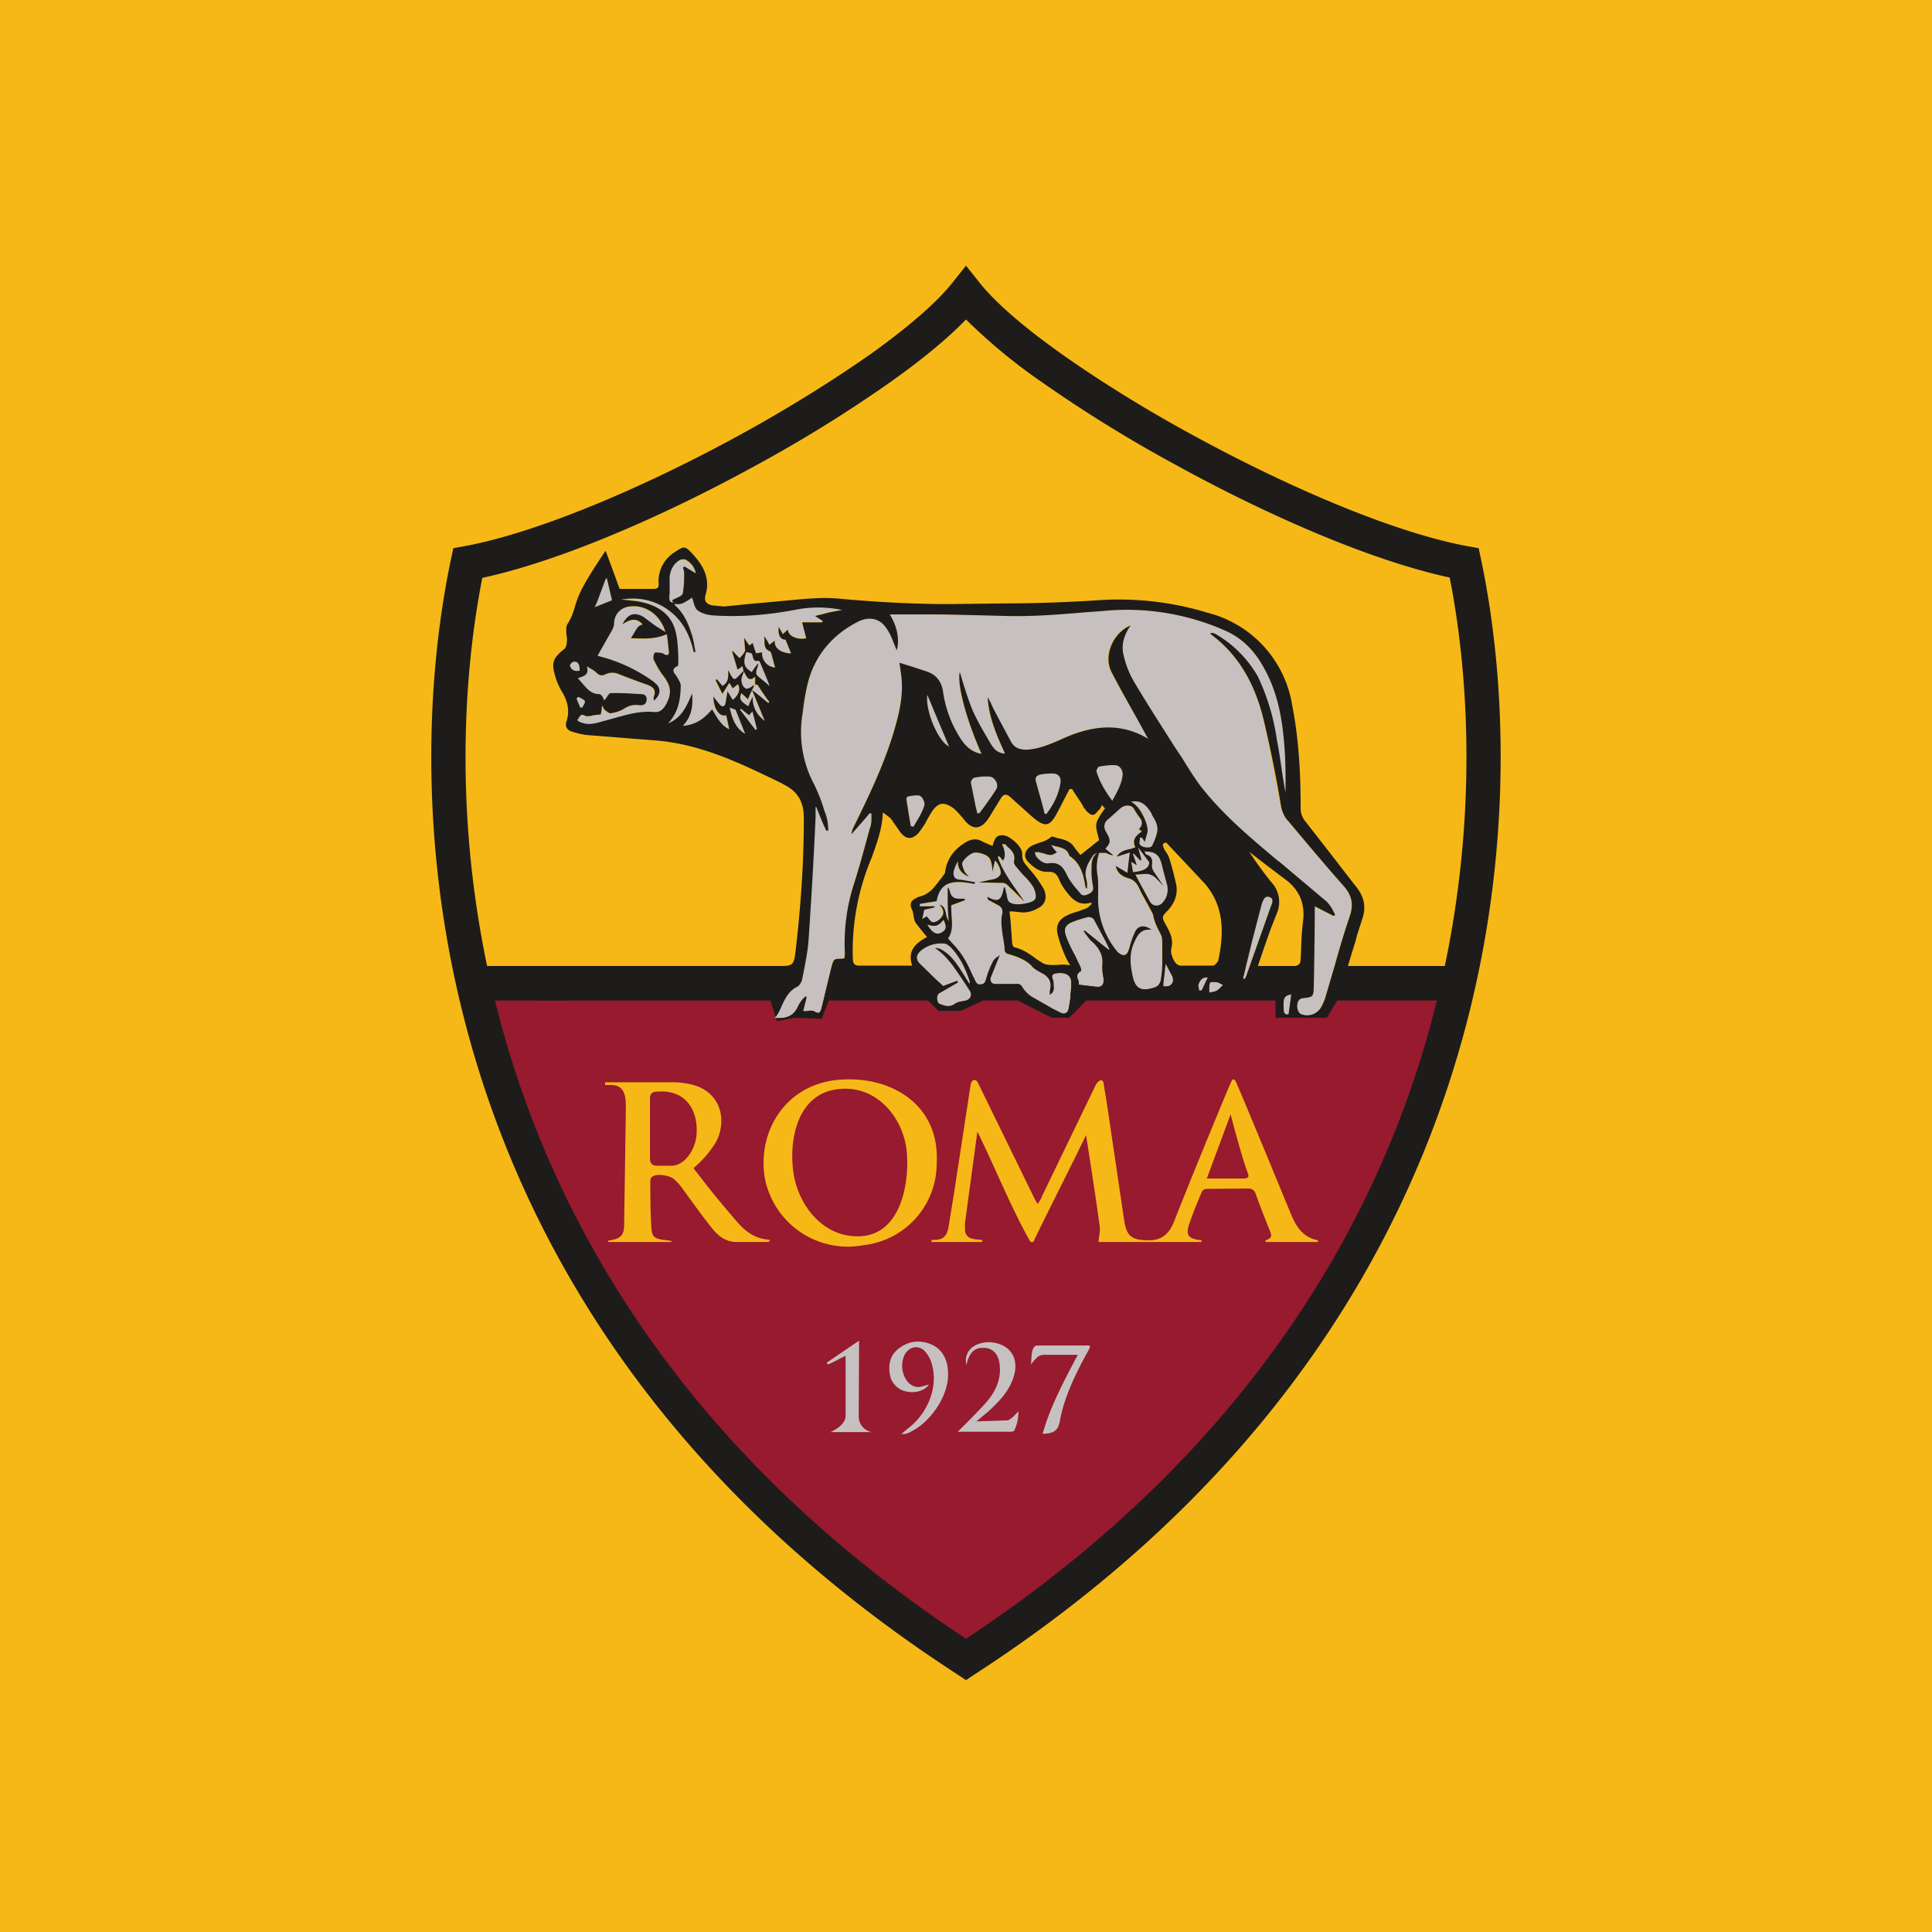 <!-- by TradingView --><svg xmlns="http://www.w3.org/2000/svg" width="56" height="56"><path fill="#F6B817" d="M0 0h56v56H0z"/><path d="M13.19 28a29.82 29.82 0 007.87 14.74 31.37 31.37 0 006.67 5.21c.1.06.18.07.28 0a31.72 31.72 0 006.86-5.41A30.1 30.1 0 0042.55 28h-.6l.02.07c.02.2.05.43-.02.43-.4 0-.83-.13-1.25-.25a4.6 4.6 0 00-1.24-.25h-.77l-.03.1-.22.74c-.03.12-.08.24-.14.35a.47.47 0 01-.6.2c-.05-.02-.1-.14-.1-.21 0-.1.02-.24.18-.25.27-.03.29-.04.3-.3V28h-1.85l-.09.23c0 .03-.03.07-.04.1l-.02.05h-.03l-.02-.02.08-.33V28h-2.29l.04.07.12.23c.04.1.03.21-.08.27-.04.02-.08.02-.12.02a.6.6 0 00-.06 0 1 1 0 000-.05v-.1a11.71 11.71 0 01.06-.44h-.1a4.58 4.58 0 01-.03.32v.08c-.03.12-.1.2-.22.23-.36.11-.53.03-.61-.34l-.05-.29h-.82c0 .09 0 .17.02.26l.02.14c0 .15-.06.22-.22.2a29.5 29.5 0 01-.5-.06.24.24 0 00-.02-.14c-.03-.08-.06-.17.08-.25.02 0 0-.1-.02-.14V28h-1.42l.02.01c.07.08.16.13.25.18l.09.05c.18.11.24.27.18.48v.12c.13-.08.12-.18.11-.28v-.08l-.02-.08c-.03-.08-.05-.16.09-.18.26-.04.42.04.44.23 0 .11 0 .23-.02.35v.07a2.74 2.74 0 01-.05.34c-.02.16-.12.22-.26.14a29.5 29.5 0 00-.2-.1l-.63-.36a.936.936 0 01-.27-.29c-.05-.07-.1-.08-.18-.07h-.59c-.1 0-.17-.08-.13-.2l.14-.33h-.14a3 3 0 00-.14.39c-.02.07-.04.14-.14.15-.12.02-.15-.06-.19-.14l-.01-.03a17.64 17.64 0 01-.18-.37h-.13c.07.14.13.3.18.45v.03l-.01.04-.15-.24-.18-.28h-.14l.24.35.23.34c.1.15.02.3-.15.32-.1.02-.2.03-.28.09-.16.11-.3.05-.45-.01-.04-.02-.06-.12-.06-.18l.03-.09v-.01l.57-.33-.01-.04v-.01l-.42.15-.19-.18-.4-.4h-.2l-.14.02-.14.02c-.2 0-.42 0-.63-.02l-.54-.02h-.99v.04l-.08.32-.21.85c-.03.11-.06.21-.22.1a.337.337 0 00-.2 0h-.12l.1-.4-.02-.03-.04.03-.07.07c-.04.06-.09.13-.12.2-.12.27-.34.35-.66.32.08-.1.14-.23.2-.35.09-.21.18-.42.42-.54.08-.03.14-.14.16-.22l.04-.2.04-.19H13.19zm22.18.51l.08.04-.07.07a.5.5 0 01-.12.1.52.52 0 01-.15.04l-.06.01v-.08c0-.07 0-.14.02-.2.01-.03.13-.03.2-.02.03 0 .06.02.1.04zm2.06.31l-.08.58c-.1.02-.14-.03-.14-.13-.02-.35 0-.4.22-.45zm-2.64-.12h-.04v-.06a.23.23 0 01-.01-.11c.04-.1.09-.21.27-.2l-.18.38h-.04z" fill="#971A2E"/><path d="M23.66 23.38l.14.36.15.34.06-.01c-.02-.14-.02-.29-.06-.42-.1-.3-.2-.62-.35-.9a3.22 3.22 0 01-.34-2.05c.05-.35.1-.7.2-1.03.22-.75.72-1.3 1.41-1.65.31-.17.64-.1.83.2.13.2.2.44.3.63.07-.24.04-.64-.21-1.04h1.1c.71.01 1.42.01 2.13.04.98.04 1.96-.07 2.95-.14a7.03 7.03 0 013.59.59c.47.22.81.58 1.06 1.03.35.61.51 1.29.58 1.98.06.55.07 1.11.06 1.67L37 21.44a6.35 6.35 0 00-.55-1.83 3.33 3.33 0 00-1.22-1.23.24.24 0 00-.16-.03l.05.06c.8.6 1.25 1.45 1.49 2.41.2.86.34 1.73.52 2.6.03.1.08.23.15.32.54.64 1.07 1.28 1.63 1.9.25.29.33.56.2.93-.25.75-.45 1.51-.68 2.27-.03.12-.08.24-.14.35a.47.47 0 01-.6.2c-.05-.02-.1-.14-.1-.21 0-.1.02-.24.18-.25.27-.03.29-.04.3-.3l.02-2.22v-.14c.2.1.37.2.55.28l.05-.04c-.08-.13-.14-.28-.25-.38l-1.36-1.15c-.78-.64-1.56-1.29-2.2-2.08-.23-.29-.42-.61-.62-.92-.48-.74-.95-1.47-1.4-2.22a2.7 2.7 0 01-.3-.76c-.08-.3 0-.6.2-.88-.53.23-.8.9-.55 1.38l1.02 1.83.05.1c-.87-.53-1.71-.38-2.55 0-.32.15-.63.28-.98.3-.2 0-.35-.05-.45-.22-.18-.31-.35-.64-.52-.96l-.16-.34c.03.58.26 1.1.5 1.63-.17 0-.3-.1-.37-.22-.2-.35-.42-.7-.58-1.06-.15-.35-.24-.72-.36-1.08-.08.36.18 1.35.63 2.37a.9.9 0 01-.58-.4 3.38 3.38 0 01-.54-1.43c-.05-.28-.2-.46-.45-.55l-.81-.26.05.34c.08.6-.06 1.16-.23 1.72-.28.92-.7 1.79-1.12 2.65a.75.75 0 00-.09.26l.53-.6h.05c0 .12.01.24-.02.34-.15.55-.3 1.1-.47 1.65a5.6 5.6 0 00-.27 1.77l-.02.43-.05.02c-.27 0-.27 0-.33.25l-.28 1.17c-.03.1-.06.22-.22.1-.07-.04-.2 0-.32 0l.1-.4c0-.02-.01-.02-.02-.03-.04.03-.08.06-.1.1a.69.69 0 00-.13.2c-.12.27-.34.35-.66.32.23-.3.25-.7.62-.89.08-.03.14-.14.16-.23.08-.39.16-.78.19-1.18.08-1.17.13-2.34.2-3.51v-.3h.02z" fill="#C6C1C0"/><path d="M27.46 25.74v.47l.03.5c-.13-.17-.04-.42-.27-.48.12.13.15.27.03.4-.05.06-.15.12-.23.11-.06 0-.1-.1-.18-.17l-.12.07.06-.26.3-.07a1 1 0 000-.03h-.43v-.07l.49-.08c.1-.65.6-.59 1.1-.5v-.05c-.12-.02-.26-.06-.4-.07-.15 0-.24-.07-.2-.23 0-.1.06-.21.11-.32 0 .24.12.37.32.45-.04-.04-.1-.08-.11-.14-.04-.08-.11-.2-.08-.27a.67.67 0 01.3-.26c.08-.04.2-.01.3.02.21.08.25.17.28.51l.07-.32c.08.06.2.3.16.4-.03.07-.12.12-.18.14l-.45.1.7.01c.07 0 .15.07.2.13.14.14.27.29.43.41-.3-.41-.61-.8-.79-1.29.02 0 .04-.02.05-.03l.1.13c.09-.07.07-.3-.02-.47h.1c.14.14.32.25.26.5-.01.04.03.12.07.16.15.18.32.33.45.52.08.1.14.3.1.4-.04.09-.24.13-.37.15-.13.02-.28.01-.38-.05-.08-.05-.08-.21-.11-.33l-.04-.11c-.07.24-.1.53-.5.28l.03.09.25.14c.12.05.19.14.16.27-.08.36.06.7.07 1.05 0 .04.05.1.1.11.25.07.49.16.68.35.1.1.23.16.35.23.18.11.24.27.18.48v.12c.16-.1.1-.24.1-.36 0-.09-.12-.23.08-.26.26-.04.42.04.43.23.02.14 0 .28-.02.42 0 .12-.03.23-.04.34-.02.16-.12.22-.26.14-.28-.15-.57-.3-.84-.46-.1-.07-.19-.18-.26-.29-.05-.07-.1-.08-.18-.07h-.6c-.1 0-.16-.08-.12-.2l.25-.63c-.05.04-.14.09-.18.16-.08.16-.15.32-.2.49-.03.09-.04.18-.16.2-.13 0-.15-.09-.2-.18-.1-.22-.2-.45-.33-.65-.11-.18-.26-.32-.42-.51.2-.27.08-.63.09-.95l.4-.16-.02-.04c-.1-.01-.24.01-.32-.04-.07-.05-.1-.18-.15-.28h-.02z" fill="#C6C1C0"/><path d="M36.69 35.95c.19-.06.17-.15.12-.27-.14-.35-.28-.7-.41-1.07-.04-.11-.1-.16-.23-.16l-1.16.01c-.13 0-.16.05-.18.1-.13.3-.25.6-.36.92-.12.35 0 .43.36.47V36h-2.99c.01-.14.05-.3.04-.42-.11-.84-.4-2.68-.4-2.68-.51 1.06-1.03 2.06-1.53 3.1h-.08c-.56-.98-1.02-2.15-1.54-3.2l-.36 2.65v.15c-.01.32.24.32.5.34V36H27v-.06c.22 0 .42 0 .49-.35l.17-1.05.43-2.81.05-.32c.03-.11.13-.15.2-.04l.36.74 1.3 2.66.08.13c.05-.09.1-.15.12-.22l1.56-3.23c.05-.1.2-.23.23-.04l.1.62.49 3.31c.07.5.22.61.73.61.38 0 .58-.2.72-.54.5-1.28 1.63-4.02 1.67-4.08.04-.06.06-.06.11 0 .04.05 1.53 3.67 1.53 3.67.18.44.33.84.86.95V36h-1.52v-.05zm-1.7-1.79h1.04c.15 0 .19-.04.13-.18-.18-.48-.49-1.68-.49-1.68l-.69 1.86zm-12.77.21c-.36-1.34.4-2.91 2.07-3.07 1.52-.14 2.96.71 2.86 2.42a2.38 2.38 0 01-2.11 2.37 2.45 2.45 0 01-2.82-1.73zm2.75 1.46c1.08-.07 1.38-1.39 1.32-2.36-.06-1.05-.88-2.04-2-1.9-1.15.13-1.42 1.4-1.3 2.36.12 1 .89 1.98 1.98 1.9zm-7.43-4.46h1.96c.17 0 .35.02.52.06.86.19 1.07 1.02.74 1.66a3 3 0 01-.66.77l.34.44c.3.38.6.74.92 1.11.24.28.52.49.9.52.08 0 .05.07-.01.07h-.9c-.32 0-.54-.18-.72-.41-.32-.4-.6-.8-.9-1.21a1.91 1.91 0 00-.18-.19c-.14-.14-.71-.23-.7.04 0 .45 0 .9.03 1.35.02.28.08.31.35.36.08 0 .16.02.23.03V36h-1.83v-.04c.27-.04.44-.09.46-.39l.05-3.38c0-.32.02-.71-.39-.74h-.21v-.09zm1.3 1.34v.87c0 .12.05.2.18.21h.44c.38 0 .7-.46.73-.91.05-.7-.31-1.3-1.13-1.24-.16 0-.23.07-.22.23v.84z" fill="#F6B817"/><path d="M19.53 17.48c.22.07.37-.08.52-.17.05.13.07.3.16.37.13.1.31.14.47.15a9.4 9.4 0 002.44-.18 3.44 3.44 0 011.28.03l-.37.06-.41.1.21.15c0 .02 0 .03-.02.04h-.57l.12.46c-.25.06-.54-.06-.53-.25l-.15.13-.12-.2c-.02.25.05.36.2.36l.16.4c-.3-.01-.5-.16-.47-.37l-.16.13-.14-.26c.01.2-.04.37.16.45.02 0 .03.04.04.06l.1.4a.41.41 0 01-.37-.44c-.06 0-.17.04-.17.03-.05-.1-.07-.2-.1-.3l-.1.07-.15-.22.02.25c0 .05.02.1 0 .14-.04.08-.1.14-.15.2l-.19-.2h-.03l.16.54.14-.12.04.18-.07.05c-.21.24-.21.24-.38-.09 0 .2.01.36-.17.46l-.16-.19-.04.03.2.4.2-.33.1.17.16-.13c.07.16.02.3-.16.47l-.16-.27c-.01.13-.02.24-.05.35-.02.11-.1.13-.17.04-.07-.07-.12-.15-.18-.23 0 .34.17.6.37.54l.09.41c-.26-.12-.37-.36-.5-.58-.22.26-.46.46-.85.48.27-.28.3-.6.27-.93-.15.36-.3.7-.7.86.3-.31.37-.7.37-1.1 0-.08-.06-.16-.1-.23-.05-.11-.21-.22 0-.33.02 0 .03-.05.03-.07-.01-.3 0-.6-.06-.87-.12-.6-.56-.86-1.12-.96-.17-.03-.35-.04-.48-.05.46-.08.94-.01 1.37.3.42.3.63.73.74 1.23l.05-.02c-.03-.15-.05-.31-.1-.47-.1-.33-.23-.64-.5-.87l-.02-.06zm12.29 7.24l.22.01c.07.02.13.06.22.07l-.23-.19c.16-.18.16-.24.03-.47-.1-.16-.07-.3.07-.4l.3-.27c.11-.1.22-.14.35-.09.05.03.08.09.12.14.04.05.06.12.11.17.1.1.11.25-.01.35l.09.07c-.16.11-.3.23-.19.46-.2.07-.41.06-.54.27l.38-.12-.07.58-.34-.2c.05.23.2.31.35.36.16.04.25.13.32.27.1.23.23.45.35.67l.06.1c.03.23.14.42.24.62.04.1.02.24.03.36v.6c0 .1-.02.2-.04.32s-.09.2-.21.23c-.36.11-.53.03-.61-.34-.07-.32-.1-.63.03-.94.1-.23.2-.44.52-.4-.2-.15-.39-.13-.48.06-.07.15-.12.32-.17.48-.06.22-.16.25-.33.11a2.4 2.4 0 01-.58-1.45c0-.26.03-.53 0-.79a1.3 1.3 0 01.04-.64h-.03z" fill="#C6C1C0"/><path d="M17.31 19.02l.44-.78c.02-.05.04-.1.04-.15 0-.25.17-.46.43-.5.47-.07.91.23 1.06.74-.1-.06-.19-.1-.26-.16-.13-.09-.25-.2-.38-.28-.27-.15-.45-.09-.61.22.2-.14.4-.22.59 0-.13.04-.13.04-.34.4.35.01.69.03 1.04-.12l.06.52c0 .09-.05.1-.13.07l-.07-.04c-.07-.01-.17-.04-.2 0-.05.03-.06.14-.04.2.08.16.17.32.28.46.22.29.25.5.08.82-.07.13-.17.24-.33.23-.5-.05-.95.12-1.4.24-.24.06-.46.16-.7.07l-.1-.04c-.02 0-.03-.02-.05-.04.08-.05.07-.22.24-.12.06.04.16-.01.24-.02l.2-.02c.02-.05.03-.14.04-.27.04.07.05.12.08.14.06.04.13.1.19.1.13-.03.26-.07.37-.14a.62.62 0 01.45-.1c.1.01.18-.02.2-.13.02-.11-.03-.18-.14-.19-.3-.01-.6-.04-.9-.03-.06 0-.12.14-.19.22l-.05-.11c-.02-.03-.05-.08-.08-.08-.31 0-.42-.26-.63-.46.17-.07.34-.1.26-.35.12.08.21.12.28.18.08.1.17.1.27.05a.45.45 0 01.38 0l.83.31c.17.06.26.16.18.35v.1c.22-.17.22-.38 0-.53a4.64 4.64 0 00-1.63-.76zm14.83 8.51l-.7-.56-.03.02c.08.1.15.22.24.3.21.19.33.4.3.68-.01.14.02.29.04.43 0 .15-.06.22-.22.2l-.5-.06c.03-.13-.16-.27.06-.4.02 0 0-.09-.02-.13-.13-.29-.29-.56-.4-.85-.1-.26-.02-.37.24-.46.13-.05.27-.09.4-.12.05 0 .13.03.15.06l.46.86-.02.03zm-4.04.99c-.25-.38-.43-.8-.84-1.01a.34.34 0 00-.16-.03c.46.3.69.79 1 1.2.1.16.02.3-.15.33-.1.02-.2.03-.28.09-.16.11-.3.05-.45-.01-.04-.02-.06-.12-.06-.18 0-.04.03-.1.04-.1l.56-.33-.02-.05-.4.15c-.22-.2-.46-.42-.68-.65-.13-.14-.1-.26.04-.38.2-.16.43-.22.67-.2.06 0 .13.06.18.1.28.29.44.63.56 1l-.01.07zm-1.17 11.61c-.15.2-.44.27-.71.19a.6.6 0 01-.43-.5c-.05-.33.04-.6.33-.78.3-.2.64-.2.96-.03.32.2.41.52.4.88-.02.66-.6 1.45-1.22 1.67l-.14.01.18-.15c.6-.45.9-1.22.71-1.88a.9.9 0 00-.2-.37c-.18-.2-.46-.14-.59.1a.75.75 0 00.08.77c.12.14.27.2.45.14l.18-.05zm2.59.77c0 .18-.03.38-.12.56-.01.03-.07.04-.1.04h-1.54s.52-.51.78-.8c.3-.33.5-.71.43-1.19-.05-.3-.23-.46-.5-.44-.3 0-.4.25-.46.5-.1-.5.37-.7.74-.66.54.06.8.47.63 1-.13.42-.42.71-.73 1l-.35.29.9-.03c.12-.02.32-.27.32-.27zm1.72-1.63h-.96c-.18.01-.2.04-.4.28.03-.16-.01-.53.18-.55h1.5c.07 0 0 .12-.01.14-.35.63-.7 1.33-.83 2.05-.05.27-.16.36-.5.37.23-.81.62-1.53 1.02-2.29zm-6.73.03c-.18.08-.37.2-.52.25 0-.02-.02-.04-.03-.05l.94-.64v.2l-.01 1.98c0 .4.38.48.38.47h-1.2s.44-.18.44-.47v-1.73zm7.31-14.58c-.23.13-.2.35-.2.56 0 .14.03.27.05.4.03.12-.01.18-.1.23-.1.05-.2.09-.27 0-.14-.18-.3-.36-.4-.55-.1-.22-.22-.36-.49-.33-.17.03-.29-.08-.39-.2-.02-.03-.02-.08-.03-.12h.12c.11.02.22.07.33.08.06 0 .12-.05.19-.08l-.12-.13-.05-.08c.22.08.43.06.52.29 0 .02.02.03.03.04.3.21.39.53.44.87l.02.05h.03c0-.1 0-.2-.02-.28-.07-.27.06-.47.2-.67.02-.04.1-.05.14-.08zm1.91.98l-.29-.44a.32.32 0 01-.05-.19c.02-.15 0-.25-.16-.3-.03-.02-.04-.06-.06-.1.32.01.44.1.51.41l.15.57c.04.19 0 .36-.12.5-.11.14-.3.13-.38-.02l-.42-.78c.17 0 .33-.05.45 0 .13.06.23.2.37.34zm-3.45-2.11l-.25-.96c-.03-.1.03-.16.13-.18.11-.02.22-.03.34-.03.17 0 .26.09.24.26-.05.34-.2.64-.4.9h-.06zm-1.95-.01l-.2-.9c0-.05.08-.14.12-.14.15-.03.3-.04.44-.03.15.02.27.23.19.36-.15.24-.32.47-.49.7h-.06zm3.9-.37c-.2-.28-.36-.55-.45-.86 0-.03.05-.13.08-.13.16-.03.32-.05.48-.04.14.02.21.16.2.29-.03.26-.16.49-.3.74zm-12.7-5.73c-.14 0-.15-.08-.14-.19 0-.14.02-.3 0-.44-.01-.24.1-.5.3-.6.05-.03.13-.04.17-.01.15.08.27.21.3.39l-.33-.2-.04.03c.01.06.04.12.04.17-.01.2-.01.4-.05.58-.02.07-.14.12-.22.15-.07.04-.13.05-.03.12zm16.5 10.88l.27-1.11.26-1c.03-.12.08-.3.23-.25.16.04.06.21.03.32l-.68 1.9c-.01.06-.04.11-.06.16l-.05-.02zm-2.93-4.08l.08.12.08-.28c.04-.2-.21-.77-.48-.88.3-.06.45.1.6.34.1.18.2.34.16.54-.03.13-.08.27-.15.4-.03.07-.27.06-.35-.04-.03-.04 0-.14 0-.2h.06zm-6.7-.33l-.13-.8.03-.06c.13-.01.27-.06.37-.01.08.03.15.2.12.28-.07.21-.2.4-.3.6l-.1-.01zm-4.77-5.05l.14.03c.08.07.02.28.23.22l.04.07.27.67-.32-.27c-.15-.11-.02-.24-.01-.4l-.2.26c-.22-.14-.25-.25-.15-.58zm5.25 1.24l.63 1.5c-.33-.16-.7-1.07-.63-1.5zm-9.63-2.54l.3-.83.04-.01.15.64-.5.2z" fill="#C6C1C0"/><path d="M32.8 24.99l.15.09-.11-.32.02-.02.19.2h.03l-.09-.37.32.42c0 .16-.13.26-.48.29l-.04-.3zM21.79 20l.37.91c-.19-.15-.37-.36-.35-.71l-.13.28c-.24-.15-.27-.22-.2-.38l.19.18.12-.27zm.07-.14l-.02.02c-.08.03-.17.11-.22.1-.12-.05-.17-.25-.12-.37l.05-.14.07.13c.06.1.13.14.25.02v.23zm11.93 8.08l.19.36c.04.1.03.21-.08.27-.05.02-.12.01-.18.02v-.15l.07-.5zm-6.91-1.14c.23.07.31.05.47-.14.1.22.08.3-.08.38-.13.06-.26-.01-.39-.24zm-5.28-5.52c-.28-.17-.38-.45-.45-.77l.17.06.28.7zm13.85 7.27c-.08.07-.13.13-.19.17-.06.03-.14.03-.21.05 0-.1 0-.2.02-.29.01-.02.13-.02.19-.01.05 0 .1.04.19.08zm1.9.85c-.1.02-.14-.03-.14-.13-.02-.35 0-.4.22-.45l-.08.58zM21.9 21.16l-.45-.59.03-.03.23.2c.04-.05.06-.09.1-.12l.13.51-.04.03z" fill="#C6C1C0"/><path d="M21.86 19.86l.01-.01.08.01.17.26.17.23-.03.04-.47-.38.07-.15zm-5.06-.42c-.15.03-.25-.02-.28-.16 0-.02.07-.1.11-.1.12-.01.18.08.17.26zm17.95 9.26c0-.06-.03-.12-.01-.17.04-.1.09-.21.27-.2l-.18.38h-.08zm-17.99-8.5c.07.04.16.06.2.12.01.04-.05.13-.08.2l-.06-.01-.11-.26.05-.05z" fill="#C6C1C0"/><path fill-rule="evenodd" d="M16.04 15.16l.43-.14 1.9.08c-.77.3-1.56.59-2.36.83l.03-.77zM15.58 28l-.03 1h6.78l.15.48c.08-.1.13-.21.18-.33.1-.21.2-.42.43-.54.08-.03.14-.14.16-.22l.04-.2c.06-.32.13-.65.15-.99a155.44 155.44 0 00.2-3.51V23.39h.02l.04.1.1.25a12.04 12.04 0 00.15.34l.06-.01-.01-.14a1.2 1.2 0 00-.1-.41 4.7 4.7 0 00-.3-.78 3.22 3.22 0 01-.34-2.04l.01-.08c.04-.32.09-.64.18-.95.23-.75.73-1.3 1.42-1.65.32-.16.64-.1.83.2.1.14.16.3.22.45l.07.18c.08-.24.05-.64-.2-1.04h1.59l1.64.04c.8.03 1.6-.03 2.4-.1l.55-.04a7.03 7.03 0 013.59.59c.47.22.81.58 1.06 1.03.35.61.51 1.29.58 1.98.06.55.07 1.11.06 1.67l-.08-.47c-.05-.36-.1-.71-.17-1.07a6.35 6.35 0 00-.55-1.83 3.33 3.33 0 00-1.22-1.23.24.24 0 00-.16-.03l.01.02.04.04c.8.6 1.25 1.45 1.49 2.42a36.24 36.24 0 01.52 2.58c.03.12.08.24.15.33l.07.08c.51.61 1.03 1.23 1.56 1.83.26.28.33.55.2.92-.17.5-.32 1.01-.46 1.52l-.22.75c-.03.12-.08.24-.14.35a.47.47 0 01-.6.2c-.05-.02-.1-.14-.1-.21 0-.1.02-.24.18-.25.27-.03.29-.04.3-.3a148.7 148.7 0 00.03-2.22v-.14a432.48 432.48 0 00.55.28l.04-.04a2.23 2.23 0 01-.07-.13.98.98 0 00-.18-.25l-1.33-1.12-.03-.03-.04-.02c-.76-.64-1.53-1.28-2.16-2.06-.19-.23-.35-.49-.51-.74l-.11-.18-.22-.33c-.4-.63-.8-1.25-1.18-1.89a2.7 2.7 0 01-.3-.76c-.08-.3.01-.6.2-.87-.52.22-.8.9-.54 1.37.22.43.46.85.7 1.28a105.98 105.98 0 01.33.6l.03.04c-.86-.52-1.71-.37-2.55.02-.32.14-.63.27-.98.29-.2 0-.35-.05-.45-.22l-.48-.9-.03-.06a2.5 2.5 0 01-.07-.15 1.84 1.84 0 00-.1-.19c.03.58.26 1.1.5 1.63-.17 0-.3-.1-.37-.22l-.03-.04c-.2-.34-.4-.67-.55-1.02-.1-.24-.18-.5-.26-.75a14.3 14.3 0 00-.1-.33c-.08.36.18 1.35.63 2.37-.26-.04-.44-.2-.58-.4a3.38 3.38 0 01-.54-1.43c-.05-.28-.2-.46-.45-.55a25.47 25.47 0 00-.81-.26l.02.13.03.21c.08.6-.06 1.16-.23 1.72-.28.92-.7 1.79-1.12 2.65a.74.74 0 00-.09.26l.36-.41.17-.2.05.01v.11c0 .08 0 .16-.02.23 0 .04-.02.07-.03.1-.14.52-.28 1.04-.44 1.55a5.58 5.58 0 00-.28 2.07l-.01.13-.03.01-.02.01c-.13 0-.2 0-.24.03-.04.03-.06.1-.09.22a157.9 157.9 0 00-.28 1.17c-.03.11-.06.21-.22.1a.337.337 0 00-.2 0h-.12l.1-.4-.02-.03-.04.03-.07.07c-.04.06-.09.13-.12.2-.12.26-.33.35-.64.33l.03.09.5-.1.8.03.2-.53h2.88l.3.3h.65l.65-.3h1l.99.5h.5l.5-.5h5.48v.5h1.49l.3-.5h1.7v-1h-1.39l.12-.4.1-.32.04-.16.18-.56c.09-.33 0-.62-.22-.88l-.79-1.02-.67-.86a.58.58 0 01-.13-.38c0-.99-.05-1.97-.24-2.95A3.31 3.31 0 0035 17.76a8.83 8.83 0 00-3.2-.36 41.9 41.9 0 01-2.66.09l-1.6.02c-1.09 0-2.16-.06-3.25-.16-.42-.04-.86 0-1.3.04l-.43.04-.88.08-.69.07-.32-.03h-.02c-.17-.04-.25-.12-.2-.3.15-.5-.08-.88-.4-1.22-.2-.21-.23-.2-.47-.04a1 1 0 00-.49.93c.01.12-.04.15-.15.15h-.98l-.2-.55-.2-.54h-.02l-.23.35c-.18.28-.36.56-.5.86-.05.1-.09.22-.13.34-.05.18-.11.37-.22.54-.06.08-.05.2-.04.33.01.06.02.13.01.2 0 .06-.02.16-.06.2-.34.27-.4.4-.27.82.04.14.1.27.17.4.17.27.26.56.15.89-.05.15.02.26.17.3.16.05.32.09.48.1l1.9.15c1.35.1 2.53.68 3.72 1.26l.01.01c.45.22.6.53.6 1 0 1.28-.09 2.56-.24 3.84-.05.4-.07.43-.46.43h-7.03zm24.87-11.85V16l-.58-.02.58.17zM21.8 20a27 27 0 01.07-.15l-.02.02c-.03 0-.05.02-.07.04-.06.03-.11.06-.15.05-.12-.04-.17-.24-.12-.36a1.4 1.4 0 00.05-.14l.07.13c.06.1.13.14.26.02v.23h.02l.05.01.09.14.08.12.12.17.05.06-.03.04-.24-.2-.23-.18zm0 0a255.83 255.83 0 00.37.9c-.19-.15-.37-.36-.35-.71l-.1.2c0 .03-.02.06-.03.08-.24-.15-.27-.22-.2-.38l.12.11.07.07.06-.15.06-.12zm-.24-.54h-.02a.28.28 0 00-.05.05c-.1.11-.16.17-.2.17-.05 0-.1-.09-.18-.26v.06c0 .16 0 .31-.17.4l-.16-.19-.04.02.2.4.2-.32.1.16.15-.12c.08.16.03.3-.15.46l-.15-.25v-.01l-.02.11-.04.24c-.02.11-.1.12-.17.04l-.13-.16-.05-.07c0 .34.17.6.37.54l.09.41c-.22-.1-.33-.3-.44-.48a7.8 7.8 0 00-.06-.1c-.22.26-.46.45-.85.48.27-.28.3-.6.27-.94-.15.36-.3.71-.7.87.3-.31.37-.7.37-1.11 0-.05-.03-.1-.06-.16a.96.96 0 01-.04-.07l-.05-.07c-.06-.08-.12-.17.05-.25.02 0 .03-.05.03-.08V19c-.01-.2-.02-.42-.06-.62-.12-.6-.56-.85-1.12-.95l-.35-.04-.13-.01c.46-.08.94-.01 1.37.3.42.3.63.73.74 1.23l.02-.01.03-.01-.03-.15a2.3 2.3 0 00-.07-.32c-.1-.33-.23-.64-.5-.88l-.01-.04c.18.05.31-.05.44-.13l.07-.05.04.13c.03.1.06.2.12.24.13.1.31.14.48.15.81.05 1.62-.02 2.43-.18a3.43 3.43 0 011.28.02 13.63 13.63 0 01-.37.07l-.26.07c-.04 0-.1.02-.15.04l.22.14a3.7 3.7 0 01-.02.04h-.58l.12.46c-.25.06-.53-.06-.53-.25l-.15.13-.04-.07-.08-.14c-.02.25.05.37.2.37l.16.4c-.3-.01-.5-.16-.47-.37l-.16.12-.05-.1-.1-.15.01.12c0 .14 0 .26.16.32.02.01.03.05.04.07l.08.3.03.1a.41.41 0 01-.38-.44l-.07.01-.1.02a1.4 1.4 0 01-.08-.23l-.02-.07a8.38 8.38 0 00-.1.07l-.07-.1-.08-.12a37.44 37.44 0 00.02.25v.04c.01.04.02.08 0 .1a.45.45 0 01-.1.14l-.05.06-.1-.1-.09-.1h-.03l.16.53.14-.1.04.17zm-2.03-2c-.08-.05-.04-.07.02-.1h.02l.02-.02c.08-.03.19-.08.2-.14.03-.16.04-.32.04-.49v-.09c0-.04 0-.08-.02-.12l-.01-.05.04-.03.33.2a.56.56 0 00-.3-.4c-.04-.02-.12-.01-.16.01-.21.11-.32.37-.3.61v.36l-.01.08c0 .1 0 .2.13.18zm12.28 7.26l-.03.01c-.04.02-.08.04-.1.07-.13.2-.26.4-.2.66.02.06.03.13.03.2a2 2 0 000 .09h-.02l-.01-.01-.02-.05c-.05-.34-.14-.66-.44-.87-.02 0-.02-.02-.03-.04-.06-.17-.2-.2-.34-.24a1.43 1.43 0 01-.18-.05l.03.05.02.03.08.1.04.03a.7.7 0 00-.06.04c-.05.02-.1.05-.13.04-.07 0-.14-.02-.2-.05-.05 0-.09-.02-.13-.03H30v.04l.03.08c.1.12.22.23.39.2.27-.03.39.1.5.33.08.17.2.32.33.47l.06.07c.07.1.17.06.27.01.09-.05.12-.11.1-.22a2.22 2.22 0 01-.04-.49c0-.17 0-.35.17-.47zm.05 0h.19l.07.03c.04.02.1.04.15.04l-.23-.19c.16-.18.16-.24.03-.47-.1-.16-.07-.3.07-.4l.3-.27c.11-.1.22-.14.35-.09.04.02.07.06.1.1 0 .02 0 .03.02.04l.04.07.07.1c.1.1.11.25-.01.35l.09.07c-.16.11-.3.23-.19.46l-.15.05c-.15.03-.3.07-.39.22l.38-.12-.04.3-.03.29-.34-.2c.05.22.2.3.35.35.16.04.25.13.32.27.07.16.16.31.24.46l.11.2.02.04.04.08c.03.18.1.34.19.51l.05.1c.03.07.03.17.03.26v.7a1.76 1.76 0 01-.04.33c-.02.12-.09.2-.21.23-.36.11-.53.03-.61-.34-.07-.32-.1-.63.03-.94.1-.23.2-.44.52-.4-.2-.15-.39-.13-.48.06-.07.15-.12.3-.16.46l-.01.02c-.06.22-.16.25-.33.11a2.41 2.41 0 01-.57-1.66c0-.2.01-.39-.02-.58a1.3 1.3 0 01.05-.64zm-.78-1.84a29.87 29.87 0 00.25.38l.05.08c.02.04.04.09.08.12v.01c.06.07.14.15.21.15.06 0 .11-.06.16-.12l.05-.05.04-.07.02-.05.05.06.04.04-.1.14c-.06.1-.13.2-.15.3-.02.1.01.21.04.33l.04.15-.54.43-.04-.04-.12-.15c-.12-.21-.32-.26-.52-.3l-.12-.04h-.04a.82.82 0 01-.33.17c-.11.04-.22.07-.31.14-.16.13-.17.3-.02.44.16.16.34.29.58.27.15 0 .23.06.29.2.04.1.1.21.17.31.19.25.38.5.77.38l.01.05a.98.98 0 00-.05.04.41.41 0 01-.1.08l-.25.09c-.1.03-.2.06-.28.1-.27.12-.37.3-.3.58a3.65 3.65 0 00.3.78l.06.1a1.17 1.17 0 00-.37-.01c-.18 0-.34.02-.48-.09a9.54 9.54 0 01-.1-.06c-.2-.15-.4-.3-.66-.36-.03 0-.06-.06-.07-.1l-.05-.69-.03-.25h.12l.18.02c.22.03.42-.04.6-.16.18-.13.17-.34.1-.5a3.38 3.38 0 00-.46-.63l-.01-.02c-.1-.11-.17-.2-.16-.37.02-.2-.35-.54-.56-.55-.17 0-.23.05-.3.31l-.1-.04-.18-.08c-.21-.13-.4-.06-.57.06-.3.2-.49.48-.53.85a6.4 6.4 0 01-.36.46.8.8 0 01-.2.15c-.04.03-.1.04-.14.06-.04.01-.09.02-.13.05-.17.08-.2.18-.12.35.02.03.02.07.03.1l.01.08.01.04c.01.05.02.1.05.15l.23.29.1.12c-.31.17-.58.38-.43.83H24.9c-.13 0-.18-.07-.18-.2a6.92 6.92 0 01.55-2.94c.14-.4.3-.81.32-1.3l.1.07c.06.05.11.08.14.12l.14.2.14.2c.16.19.32.2.5.02.07-.08.13-.18.2-.28a4.84 4.84 0 01.18-.32c.19-.3.36-.34.65-.13.1.09.2.2.29.31.25.33.5.32.73-.03l.35-.57c.07-.12.16-.14.27-.04l.6.54c.42.37.55.34.8-.15a394.4 394.4 0 01.32-.62h.07zm-3.58 2.85h-.03v.47a8.39 8.39 0 00.03.5.54.54 0 01-.08-.22c-.03-.12-.05-.22-.19-.26.13.13.16.27.03.4-.05.06-.15.12-.22.11-.04 0-.08-.05-.12-.1l-.06-.07-.13.08.06-.27.3-.07v-.03h-.43v-.07l.3-.05.19-.03c.11-.65.6-.59 1.1-.5l.01-.05-.12-.02-.28-.05c-.16 0-.24-.07-.22-.23.02-.1.07-.21.13-.31-.02.23.11.36.31.45l-.04-.05a.36.36 0 01-.1-.14c-.03-.08-.07-.18-.04-.23a.67.67 0 01.29-.26c.08-.04.21-.01.3.02.22.08.25.17.28.51l.03-.15.04-.17c.08.06.2.3.16.4-.03.07-.11.12-.18.14l-.2.04-.25.06h.2l.5.01c.07 0 .15.07.2.13l.13.12.3.3-.14-.2c-.25-.35-.5-.7-.64-1.1l.02-.01.02-.02.11.13c.08-.07.07-.3-.03-.47h.1l.06.07c.12.1.24.22.19.42-.01.05.03.13.07.17l.17.2c.1.1.2.2.28.32.08.1.14.3.1.4-.04.09-.23.13-.37.15-.12.02-.28.02-.38-.05-.05-.04-.07-.13-.08-.22l-.03-.1v-.03a.49.49 0 00-.04-.1l-.02.06c-.05.23-.1.46-.47.23l.02.09.08.04.18.1c.12.05.18.14.15.27-.05.22-.01.44.02.66.02.13.05.26.05.4 0 .03.06.1.1.1.25.07.5.16.69.35.07.08.16.13.25.18l.09.05c.18.11.24.27.18.48v.12c.13-.08.12-.18.11-.28v-.08l-.02-.08c-.03-.08-.05-.16.09-.18.26-.04.42.04.44.23 0 .11 0 .23-.02.35v.07a2.74 2.74 0 01-.05.34c-.02.16-.12.22-.26.14a29.5 29.5 0 00-.2-.1l-.63-.36a.936.936 0 01-.27-.29c-.05-.07-.1-.08-.18-.07h-.59c-.1 0-.17-.08-.13-.2l.18-.44.08-.2-.06.05a.41.41 0 00-.13.12 2.78 2.78 0 00-.21.53c-.02.07-.04.14-.14.15-.12.02-.15-.06-.19-.14l-.01-.03-.04-.07c-.09-.2-.18-.4-.3-.58a2.12 2.12 0 00-.27-.34l-.15-.17c.14-.2.12-.43.1-.66l-.01-.3.4-.15-.01-.04h-.1c-.09 0-.17 0-.22-.04-.06-.03-.09-.1-.11-.18a1.08 1.08 0 00-.04-.1zm-8.54-5.96a4.65 4.65 0 00-1.64-.76l.1-.18.34-.6c.02-.05.04-.1.04-.15 0-.26.17-.46.43-.5.47-.07.91.23 1.06.74a7.41 7.41 0 00-.1-.06l-.16-.1-.14-.1-.24-.18c-.27-.15-.45-.09-.61.22.2-.14.4-.22.59 0-.13.04-.13.04-.34.4h.06c.33.01.65.03.98-.12l.02.15.04.37c0 .09-.05.1-.13.07l-.02-.02-.05-.02-.05-.01c-.06 0-.13-.02-.16 0-.04.04-.05.15-.03.2.08.17.17.33.28.47.22.29.25.5.08.82-.07.13-.17.24-.33.23-.4-.04-.76.06-1.12.16l-.29.08-.11.03c-.2.06-.39.11-.59.04l-.03-.01-.07-.03-.02-.02a.4.4 0 00-.02-.02.2.2 0 00.05-.07c.04-.06.07-.12.19-.05.04.02.1 0 .16 0l.08-.02a2.8 2.8 0 01.2-.02c.02-.05.03-.15.04-.27l.03.06.05.08.02.01c.05.04.12.1.17.08.13-.02.26-.06.37-.13a.62.62 0 01.45-.1c.1.01.18-.02.2-.13.02-.11-.03-.18-.14-.19l-.2-.01a7.5 7.5 0 00-.7-.02c-.04 0-.08.07-.12.13l-.07.09v-.02a.79.79 0 00-.05-.1c-.02-.02-.05-.07-.08-.07-.24 0-.36-.15-.49-.3l-.14-.16.05-.02c.15-.05.28-.1.21-.33l.11.07c.07.04.12.07.16.11.1.1.18.1.28.05a.45.45 0 01.38 0 27.6 27.6 0 00.83.31c.17.06.26.16.18.35-.01.02 0 .04 0 .07v.04c.22-.18.22-.39 0-.54zm14.74 4.69l.1-.04.35.37.78.83c.56.66.55 1.43.38 2.23-.02.04-.1.14-.16.14h-.91c-.15 0-.21-.14-.26-.25v-.02a.35.35 0 01-.03-.22c.07-.26-.03-.47-.15-.68-.13-.23-.13-.25.05-.43.2-.22.3-.47.24-.77-.06-.25-.12-.5-.2-.75a.68.68 0 00-.09-.17 1.16 1.16 0 01-.06-.1.34.34 0 01-.03-.1v-.04zM37.5 28h-1.04l.17-.5.2-.57.09-.23.1-.25a.84.84 0 00-.17-.88 10.47 10.47 0 01-.64-.88 62.75 62.75 0 001.1.84c.37.3.52.69.46 1.17-.04.3-.05.6-.06.9l-.01.2c0 .13-.06.2-.2.2zm-5.35-.48l-.01.01-.18-.14-.52-.42-.03.02.07.1c.06.07.1.15.17.2.21.19.33.4.3.68 0 .1 0 .2.02.29l.02.14c0 .15-.06.22-.22.2a29.5 29.5 0 01-.5-.06.24.24 0 00-.02-.14c-.03-.08-.06-.17.08-.25.02 0 0-.1-.02-.14l-.14-.3c-.1-.18-.19-.36-.26-.55-.1-.26-.02-.37.24-.46.13-.05.27-.09.4-.12.05 0 .13.03.15.06l.35.65.1.21v.02zm-4.04.96l-.01.04-.15-.24c-.19-.3-.36-.6-.69-.77a.34.34 0 00-.16-.03c.34.22.55.55.77.87l.22.34c.12.15.03.3-.14.32-.1.02-.2.03-.28.09-.16.11-.31.05-.45-.01-.04-.02-.06-.12-.06-.18l.03-.09v-.01l.57-.33v-.03l-.02-.02-.4.15-.2-.18-.48-.47c-.13-.14-.1-.26.04-.38.2-.16.43-.22.67-.2.06 0 .13.06.18.1.28.29.44.63.56 1v.03zm5.5-2.92l.12.13a20.47 20.47 0 00-.29-.43.32.32 0 01-.05-.19c.02-.15 0-.25-.16-.3-.02-.01-.03-.03-.04-.06a.37.37 0 00-.02-.03c.32 0 .44.1.51.4a17.61 17.61 0 00.15.57c.04.19 0 .36-.12.5-.11.14-.3.13-.38-.02l-.29-.53-.13-.25.15-.01c.12-.01.22-.02.3.02.1.03.16.11.25.2zm-3.26-1.97h-.07l-.06-.24-.2-.72c-.02-.1.04-.16.14-.18.1-.02.22-.03.34-.03.17 0 .26.09.24.26-.05.34-.2.64-.4.9zm-2-.01h-.02l-.05-.2-.14-.7c0-.05.07-.14.11-.14.15-.03.3-.04.44-.03.15.02.27.23.19.36-.1.17-.23.34-.34.5l-.15.2h-.03zm4.19-1.11c-.03.26-.16.49-.3.74-.21-.28-.37-.55-.46-.86 0-.03.05-.13.08-.13.16-.03.32-.05.48-.04.14.02.21.16.2.29zm3.54 5.91l-.05-.02.08-.33.19-.78.26-1c.04-.13.09-.3.23-.25.14.04.09.17.05.27l-.02.05-.57 1.61-.1.3a1.08 1.08 0 01-.07.15zm-3.04-4.1h.06l.08.12.03-.1.05-.18c.04-.2-.21-.77-.48-.88.3-.06.45.1.6.34v.02c.1.17.2.32.16.52-.03.13-.08.27-.15.4-.04.07-.27.06-.35-.04-.02-.03-.01-.08 0-.14v-.07zm-6.6-.33h-.04a34.92 34.92 0 01-.13-.8l.03-.06.1-.02c.1-.01.2-.03.27 0 .08.04.15.21.12.29-.05.15-.13.3-.21.43a7.2 7.2 0 00-.1.17h-.04zm-4.65-4.47c-.23-.14-.26-.25-.16-.58l.14.03c.03.02.04.06.05.1.02.08.04.16.18.12l.04.07.22.53.05.14-.11-.1-.21-.17c-.1-.08-.08-.16-.04-.26a.58.58 0 00.03-.14l-.08.1-.11.16zm5.72 2.16c-.33-.16-.7-1.07-.63-1.5l.33.79.3.71zm-9.77-4.24l-.5.2.07-.16.25-.67h.01l.02-.01.15.64zm15.1 7.88l-.05-.3.16.1-.06-.18-.05-.14.02-.02.19.2h.03l-.01-.08-.08-.29.05.06.27.36c0 .16-.13.26-.48.29zm.92 2.83l.03-.17.07.13.12.23c.04.1.03.21-.08.27-.04.02-.08.02-.12.02a.6.6 0 00-.06 0 1 1 0 000-.05 11.66 11.66 0 01.05-.43zm-6.49-1.07c-.13.06-.26-.01-.39-.24.23.07.31.05.47-.14.1.22.08.3-.08.38zm-5.95-6.47l.28.7c-.28-.16-.38-.44-.45-.76l.17.06zm14.05 7.94l.08.04-.07.07a.5.5 0 01-.12.1.52.52 0 01-.15.04l-.06.01v-.08c0-.07 0-.14.02-.2.01-.03.13-.03.19-.02.04 0 .07.02.11.04zm2.06.31l-.08.58c-.1.02-.14-.03-.14-.13-.02-.35 0-.4.22-.45zm-15.49-7.69l-.04.03-.45-.59a1.04 1.04 0 01.03-.03l.03.03.2.16.1-.11.13.51zm-5.3-1.95c.11-.01.17.08.16.26-.15.03-.25-.02-.28-.16 0-.02.07-.1.11-.1zm18.13 9.52h-.02v-.06a.145.145 0 01-.01-.11c.04-.1.09-.21.27-.2l-.18.38h-.06zm-18.03-8.48l.02-.02.07.03c.05.03.1.05.12.09.02.03-.01.08-.04.13a.73.73 0 00-.03.06h-.06l-.11-.26.03-.03z" fill="#1D1C1A"/><path fill="#1D1C1A" d="M13.5 28h3v1h-3zm26.95 0h1.5v1h-1.5v-1z"/><path d="M28 7.7l.39.49c.45.57 1.28 1.29 2.38 2.07 1.09.77 2.4 1.59 3.8 2.35 2.8 1.53 5.85 2.83 7.96 3.22l.33.06.07.33c1.52 7.22 1 22.13-14.66 32.3l-.27.18-.27-.18c-15.67-10.17-16.18-25.08-14.66-32.3l.07-.33.33-.06c2.11-.39 5.17-1.69 7.97-3.22 1.39-.76 2.7-1.58 3.8-2.35 1.09-.78 1.92-1.5 2.37-2.07L28 7.7zm-14.02 9.05C12.6 23.77 13.28 37.78 28 47.5c14.72-9.73 15.4-23.74 14.02-30.76-2.24-.48-5.24-1.78-7.93-3.26a39.69 39.69 0 01-3.9-2.41A16.07 16.07 0 0128 9.26c-.55.57-1.31 1.19-2.2 1.82a39.7 39.7 0 01-3.89 2.41c-2.69 1.48-5.7 2.78-7.93 3.26z" fill="#1D1C1A"/></svg>